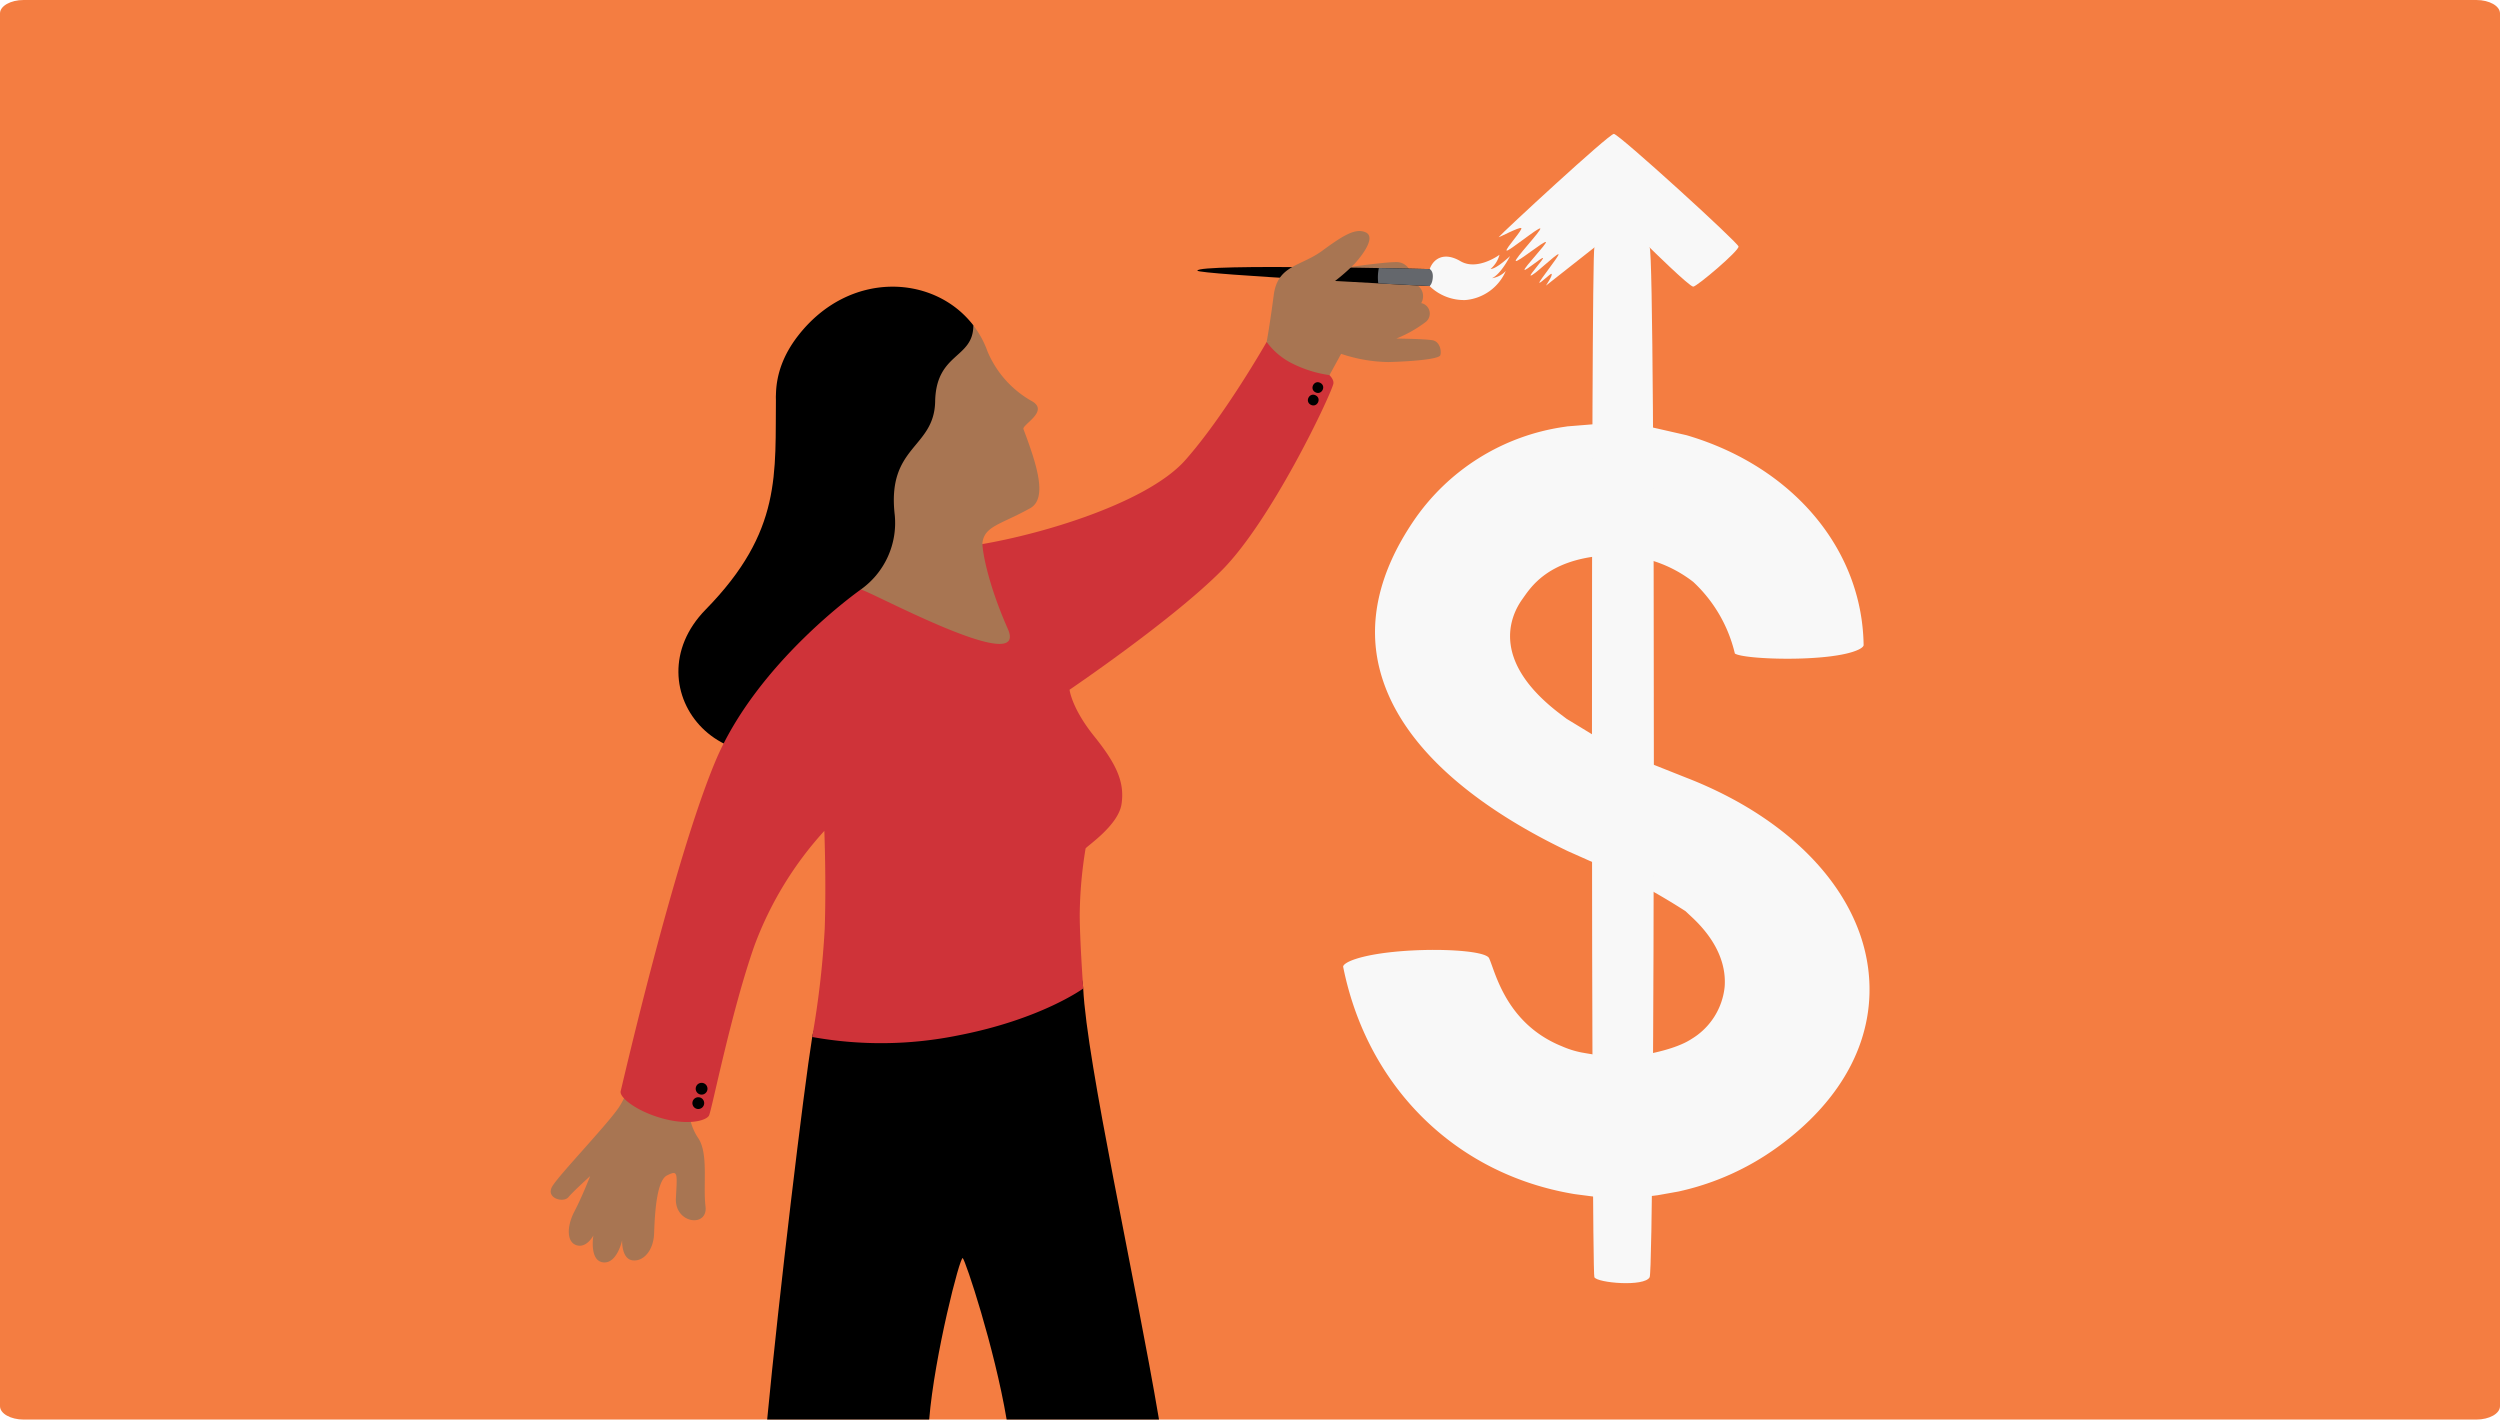 <svg xmlns="http://www.w3.org/2000/svg" xmlns:xlink="http://www.w3.org/1999/xlink" width="317" height="180" viewBox="0 0 317 180"><defs><style>.a{fill:#ccc;}.b{clip-path:url(#a);}.c{fill:#f47d41;}.d{fill:#a87552;}.e{fill:#f8f8f8;}.f{fill:#cf3339;}.g{fill:#64676c;}</style><clipPath id="a"><path class="a" d="M3,0H314c1.657,0,3,.76,3,1.7V178.3c0,.938-1.343,1.7-3,1.7H3c-1.657,0-3-.76-3-1.7V1.7C0,.76,1.343,0,3,0Z" transform="translate(137 1166)"/></clipPath></defs><g class="b" transform="translate(-137 -1166)"><g transform="translate(-3485.653 1166)"><rect class="c" width="450" height="180" transform="translate(3489.653 0)"/><g transform="translate(3692.481 16.978)"><path d="M4397.541,445.211c-3.027-17.886-9.164-45.293-9.61-54.665s-19.856-1.129-19.856-1.129-13.414.525-14.506,7.277-4.228,32.923-5.713,48.516H4368.4c.661-8.092,3.913-20.768,4.256-20.471s4,11.233,5.565,20.471Z" transform="translate(-4320.407 -282.189)"/><path class="d" d="M4277.791,431.083a7,7,0,0,0,1.128,5.142c1.267,1.975.557,5.874.885,8.6s-3.93,2.2-3.755-1.047.271-3.581-1.124-2.883-1.562,5.3-1.642,7.4-1.346,3.568-2.752,3.365-1.3-2.548-1.3-2.548-.639,3.026-2.417,2.808-1.23-3.41-1.23-3.41-.844,1.65-2.141,1.236-1.215-2.471-.256-4.292,1.988-4.468,1.988-4.468-2.1,1.89-2.752,2.667-2.988.118-2.014-1.428,6.65-7.465,8.315-9.821,2.87-7.556,2.87-7.556Z" transform="translate(-4260.173 -308.831)"/><path d="M4324.273,160.175c-.119,9.931.838,17.2-8.913,27.152s2.769,25.189,17.4,14.631,10.709-34.622,10.709-34.622Z" transform="translate(-4295.712 -127.011)"/><path class="e" d="M4647.749,240.71c-1.262-10-9.8-19.028-22.834-24.155l-.3-.118-4.562-1.813-.666-.289c-1.781-.771-3.448-1.566-4.954-2.363l-.254-.134L4609.512,209l-.765-.578c-8.964-6.767-6.385-12.459-4.86-14.59,1-1.393,3.079-4.912,10.166-5.522a16.184,16.184,0,0,1,11.513,3.327,18.082,18.082,0,0,1,5.273,9.079c1.141.788,12.156,1.129,15.626-.47.441-.2.7-.428.7-.6-.168-12.08-8.854-22.487-22.131-26.515l-.3-.091-4.647-1.061-.479-.069a35.806,35.806,0,0,0-5.1-.359h-.416l-4.482.363-.352.055a27.883,27.883,0,0,0-19.2,12c-4.418,6.545-5.825,12.948-4.182,19.031,2.9,10.743,14.387,18.242,23.508,22.641l.267.129,4.406,1.962,1.574.637a83.444,83.444,0,0,1,8.946,5.014l.8.748c3.762,3.5,4.341,6.756,4.165,8.874a8.751,8.751,0,0,1-4.175,6.573c-2.5,1.658-7.626,2.327-8.582,2.327-.687,0-1.394-.032-2.228-.1,0,0-1.9-.265-3.187-.507a11.963,11.963,0,0,1-2.459-.779c-6.078-2.456-7.939-7.631-8.833-10.119-.155-.429-.282-.787-.4-1.047-.616-1.333-12-1.51-16.919.095-1.324.432-1.62.831-1.586,1,3.039,15.159,14.158,26.179,29.016,28.759l.351.06,2.587.337.455.034a34.955,34.955,0,0,0,6.982-.172l.476-.059,2.645-.472.329-.075a33.594,33.594,0,0,0,12.2-5.528C4644.721,257.19,4648.815,249.158,4647.749,240.71Z" transform="translate(-4480.687 -134.828)"/><path class="e" d="M4689.257,229.3c-.659,1.249-6.634.725-7.008,0s-.443-129.635,0-130.567,6.243-.915,7.008,0S4689.916,228.049,4689.257,229.3Z" transform="translate(-4549.91 -84.326)"/><path class="e" d="M4644.177,67.322c-.105.134,2.61-1.318,2.856-1.146s-2.035,2.639-1.86,2.851,4.081-3.017,4.272-2.8-3.312,3.9-3.106,4.12,3.618-2.6,3.82-2.4c.169.172-2.882,3.361-2.712,3.526.148.144,2.2-1.635,2.344-1.5.108.1-1.687,2.12-1.581,2.215.232.209,3.34-2.859,3.548-2.69.162.132-2.57,3.51-2.429,3.61.118.085,1.429-1.195,1.528-1.136.255.149-.762,1.557-.675,1.49.627-.488,6.12-4.824,6.12-4.824h7.008s5.059,4.986,5.531,4.966,5.835-4.561,5.741-5.091-15.187-14.28-15.807-14.28S4644.643,66.735,4644.177,67.322Z" transform="translate(-4523.965 -54.235)"/><path class="f" d="M4370.405,138.509s-5.312,9.334-10.32,14.987-19.635,9.917-28.115,11.008-13.03,5.4-13.03,5.4-13.2,9.231-18.456,21.825-11.712,40.674-11.991,41.787c-.19.761,1.916,2.5,5.247,3.435s5.6.3,5.951-.347,2.777-13.041,5.752-21.52a44.684,44.684,0,0,1,8.875-14.578s.248,6.4.049,12.4a116.066,116.066,0,0,1-1.587,13.735,49.081,49.081,0,0,0,18.5-.2c10.512-2.033,15.867-5.95,15.867-5.95s-.445-6.148-.445-9.372a54.206,54.206,0,0,1,.743-8.38c.148-.3,4.166-2.925,4.562-5.653s-.6-5.008-3.471-8.578-3.124-5.9-3.124-5.9,13.189-8.926,19.388-15.223,13.457-21.516,14.048-23.513S4370.405,138.509,4370.405,138.509Z" transform="translate(-4279.62 -112.128)"/><circle cx="0.749" cy="0.749" r="0.749" transform="matrix(0.962, -0.273, 0.273, 0.962, 17.79, 122.382)"/><circle cx="0.749" cy="0.749" r="0.749" transform="matrix(0.962, -0.273, 0.273, 0.962, 18.209, 120.557)"/><circle cx="0.674" cy="0.674" r="0.674" transform="translate(95.778 34.024) rotate(-61.68)"/><circle cx="0.674" cy="0.674" r="0.674" transform="translate(96.362 32.441) rotate(-61.68)"/><path class="d" d="M4404.843,138.888a13.017,13.017,0,0,1-5.725-6.359,12.2,12.2,0,0,0-1.8-3.318c-4.92-6.427-18.938,15.692-14.738,20.748.829,1,.43,7.532.719,8.87a7.829,7.829,0,0,1-.157,3.249c-.038.213-.066.425-.092.637l.025.006c1.537.395,21.338,11.145,18.623,5s-3.291-10.329-3.217-10.943c.252-2.114,2.365-2.318,6.047-4.371,2.223-1.239.868-5.473-.85-10.025C4403.468,141.827,4406.889,140.16,4404.843,138.888Z" transform="translate(-4343.729 -104.943)"/><path d="M4376.437,121.02a10.214,10.214,0,0,0-5.178,3.016c-3.71,4.261-.417,6.557-2.572,10.513-2.032,3.731-4.619,3.145-4.74,7.722s.625,6.239-1.532,8.365a10.071,10.071,0,0,0-1.983-3.885c-4.2-5.056-13.737-14.712-6.227-24.4C4360.728,113.937,4371.518,114.59,4376.437,121.02Z" transform="translate(-4322.848 -96.744)"/><path d="M4389.468,128.712c.016,4.257-4.717,3.424-4.839,9.645-.118,6-6.145,5.6-5.123,14.409a10.362,10.362,0,0,1-4.307,9.443l-4.822-21.4,6.576-12.736,8.032-.757Z" transform="translate(-4335.879 -104.436)"/><path class="d" d="M4550.182,116.286a8.99,8.99,0,0,0,3.24,2.729,15.39,15.39,0,0,0,4.723,1.478l1.481-2.7a19.441,19.441,0,0,0,6,1.042c2.872-.072,6.392-.359,6.571-.862s-.036-1.724-.969-1.9-4.6-.219-4.6-.219a15.877,15.877,0,0,0,3.767-2.137,1.357,1.357,0,0,0-.617-2.357,1.71,1.71,0,0,0-1.41-2.578,1.874,1.874,0,0,0-1.828-2.621c-1.873,0-9.385,1.124-9.385,1.124l-1.533,7.732Z" transform="translate(-4459.397 -89.905)"/><path d="M4522.117,108.607c-.01.476,29.433,1.958,29.433,1.958s.351-.211.418-1.077-.392-1.078-.392-1.078S4522.135,107.7,4522.117,108.607Z" transform="translate(-4440.117 -91.269)"/><path class="e" d="M4616.164,105.028c.427-1.239,1.756-2.264,3.9-1s4.948-.81,4.948-.81a3.553,3.553,0,0,1-1.131,1.795c.746.021,2.471-1.634,2.471-1.634s-1.136,2.293-2.3,2.807a2.994,2.994,0,0,0,1.758-.913,6.152,6.152,0,0,1-5.077,3.68,6.263,6.263,0,0,1-4.591-1.773Z" transform="translate(-4504.705 -87.888)"/><path class="g" d="M4602.191,109.782c.067-.866-.392-1.078-.392-1.078s-2.693-.065-6.448-.131a5.777,5.777,0,0,0-.1,1.7c.007.082.019.163.029.244,3.779.2,6.495.34,6.495.34S4602.125,110.648,4602.191,109.782Z" transform="translate(-4490.341 -91.563)"/><path class="d" d="M4550.182,107.642s.4-2.155.9-5.961,3.427-3.6,6.156-5.61,4.217-2.877,5.475-2.338-.083,2.553-1.375,3.989a24.333,24.333,0,0,1-3.647,3.026L4556.61,107Z" transform="translate(-4459.397 -81.26)"/></g></g></g></svg>